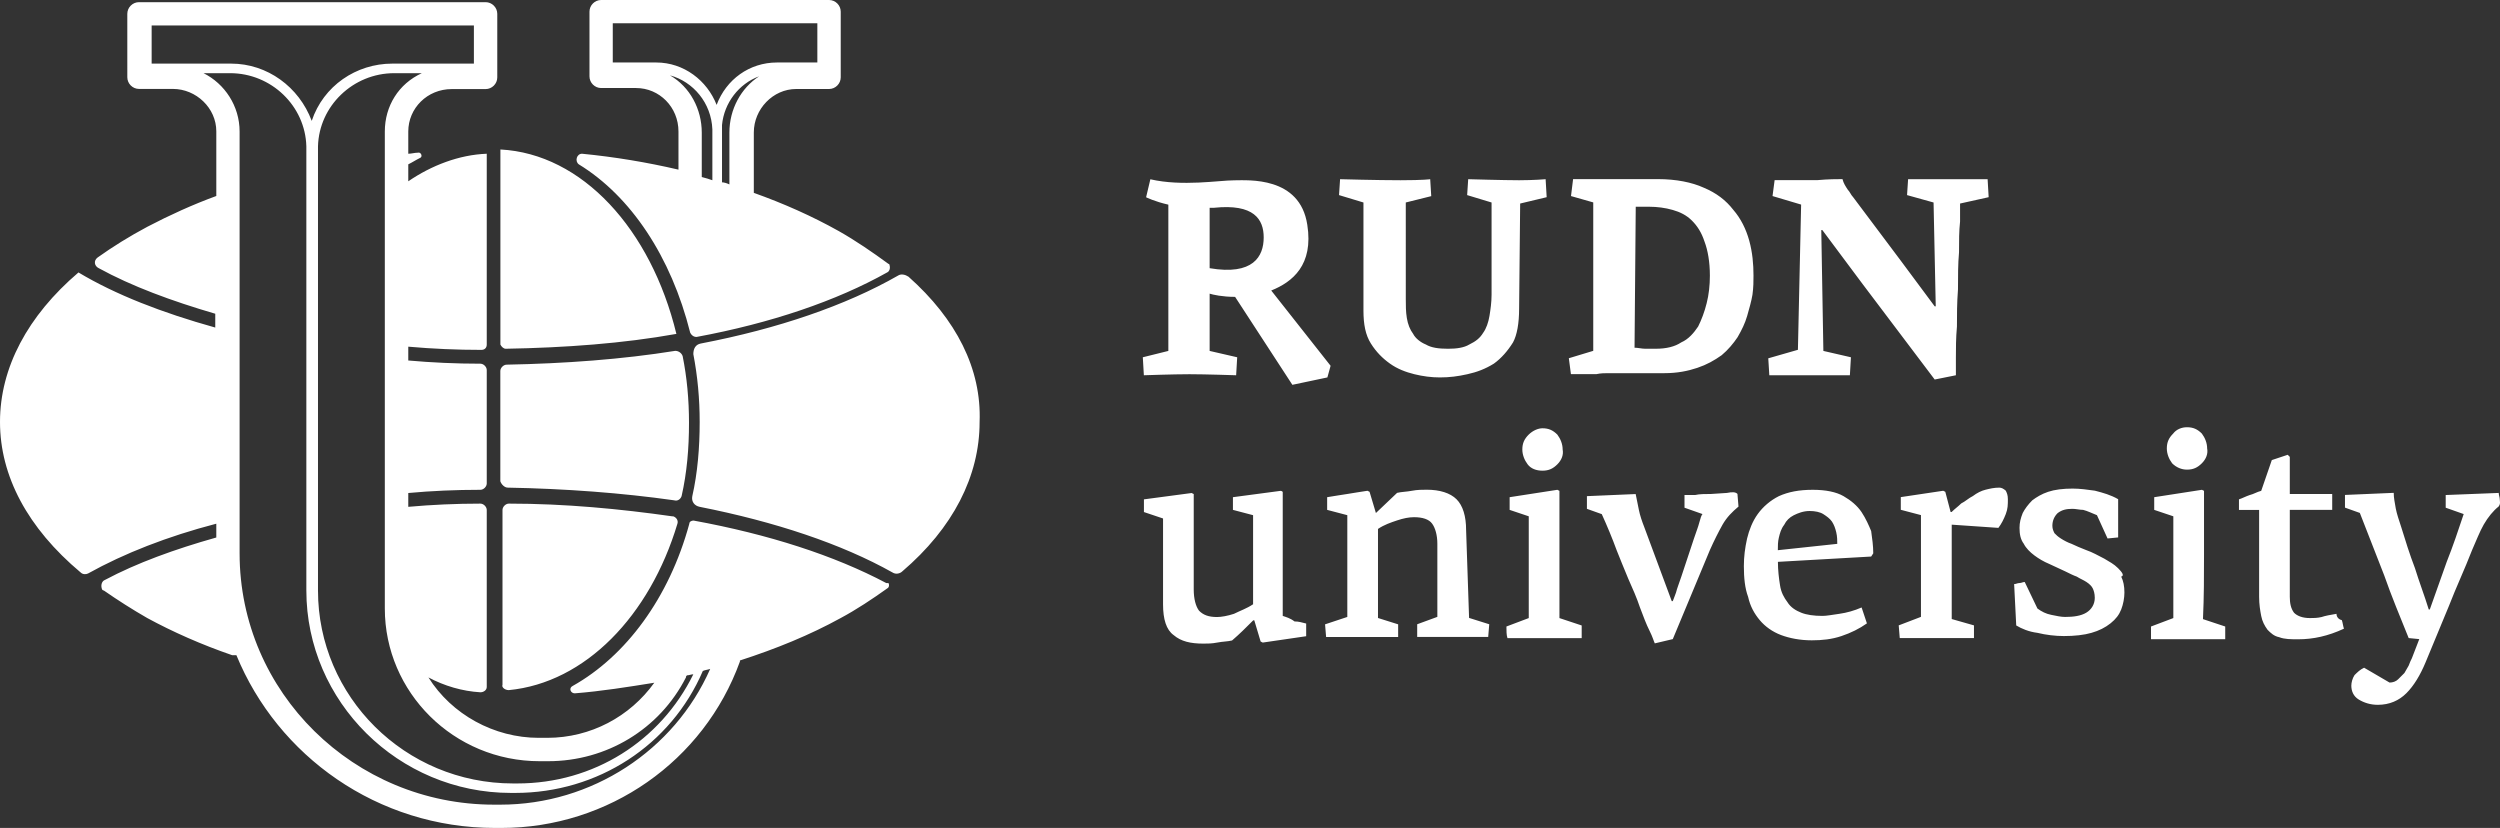 <?xml version="1.0" encoding="utf-8"?>
<svg version="1.1" id="rudn_logo" xmlns="http://www.w3.org/2000/svg" xmlns:xlink="http://www.w3.org/1999/xlink" x="0px" y="0px" viewBox="0 0 311.25 103.08" style="enable-background:new 0 0 311.25 103.08;" xml:space="preserve">
<rect x="0" y="0" width="311.25" height="103.08" fill="#333333" stroke="none"/>
<style type="text/css">
	.st0{fill-rule:evenodd;clip-rule:evenodd;fill:#fff;}
</style>
	<path class="st0" d="M159.7,76.68V61.24c-0.13-0.13-0.26-0.13-0.26-0.13l-5.94,0.79v1.58l2.51,0.66v11.09 c-0.79,0.53-1.58,0.79-2.38,1.19c-0.79,0.26-1.58,0.4-2.11,0.4c-1.06,0-1.72-0.26-2.24-0.79c-0.4-0.53-0.66-1.45-0.66-2.64 c0-1.98,0-3.96,0-5.94c0-1.98,0-3.96,0-5.94l-0.26-0.13l-5.94,0.79v1.58c0.4,0.13,0.79,0.26,1.19,0.4c0.4,0.13,0.79,0.26,1.19,0.4 v10.69c0,1.85,0.4,3.17,1.32,3.83c0.92,0.79,2.11,1.06,3.7,1.06c0.53,0,1.06,0,1.72-0.13c0.66-0.13,1.32-0.13,1.85-0.26 c0.92-0.79,1.72-1.58,2.64-2.51c0,0,0,0,0.13,0l0.79,2.64l0.26,0.13l5.41-0.79v-1.58c-0.53-0.13-0.92-0.26-1.45-0.26 C160.62,76.95,160.1,76.82,159.7,76.68L159.7,76.68L159.7,76.68L159.7,76.68z M63.35,85.92c9.5-0.92,17.55-9.24,20.99-20.72 c0.13-0.4-0.13-0.79-0.53-0.92h-0.13c-6.47-0.92-13.33-1.58-20.33-1.58c-0.4,0-0.79,0.4-0.79,0.79l0,0v21.78 C62.43,85.53,62.82,85.92,63.35,85.92L63.35,85.92L63.35,85.92L63.35,85.92z M113.11,34.45c-0.4-0.26-0.92-0.4-1.32-0.13 c-6.47,3.7-14.91,6.6-24.55,8.45c-0.66,0.13-0.92,0.66-0.92,1.32c0.53,2.77,0.79,5.54,0.79,8.45c0,3.17-0.26,6.34-0.92,9.24 c-0.13,0.66,0.26,1.19,0.92,1.32c9.37,1.85,17.69,4.62,24.02,8.18c0.4,0.26,0.92,0.13,1.19-0.13c6.34-5.41,9.64-11.88,9.64-18.61 C122.22,45.93,119.05,39.73,113.11,34.45L113.11,34.45L113.11,34.45L113.11,34.45z M190.32,54.11c-0.53,0.53-0.79,1.06-0.79,1.85 c0,0.66,0.26,1.32,0.66,1.85c0.4,0.53,1.06,0.79,1.85,0.79c0.79,0,1.32-0.26,1.85-0.79c0.53-0.53,0.79-1.19,0.66-1.85 c0-0.66-0.26-1.32-0.66-1.85c-0.53-0.53-1.06-0.79-1.85-0.79C191.51,53.32,190.85,53.59,190.32,54.11L190.32,54.11L190.32,54.11 L190.32,54.11z M194.15,69.03c0-2.64,0-5.28,0-7.92l-0.26-0.13l-5.94,0.92v1.58c0.4,0.13,0.79,0.26,1.19,0.4 c0.4,0.13,0.79,0.26,1.19,0.4v12.67L187.55,78c0,0.53,0,1.06,0.13,1.45l9.24,0c0-0.26,0-0.53,0-0.79c0-0.26,0-0.53,0-0.79 l-2.77-0.92C194.15,74.31,194.15,71.67,194.15,69.03L194.15,69.03L194.15,69.03L194.15,69.03z M215,61.37l-1.98,0.13 c-0.66,0-1.45,0-1.98,0.13c-0.66,0-1.06,0-1.32,0v1.58l2.24,0.79c-0.13,0.13-0.26,0.53-0.4,1.06c-0.13,0.53-0.4,1.19-0.66,1.98 c-0.26,0.79-0.53,1.58-0.79,2.38l-0.79,2.38c-0.26,0.79-0.53,1.45-0.66,1.98c-0.13,0.4-0.26,0.66-0.4,1.06l-0.13,0l-3.43-9.24 c-0.26-0.66-0.53-1.45-0.66-2.11c-0.13-0.66-0.26-1.32-0.4-1.98l-6.07,0.26v1.58l1.85,0.66c0.66,1.45,1.32,3.04,1.85,4.49 c0.4,1.06,0.92,2.24,1.45,3.56c0.53,1.19,1.06,2.38,1.45,3.56c0.4,1.06,0.79,2.11,1.19,2.9c0.4,0.79,0.53,1.32,0.66,1.58l2.24-0.53 l4.62-11.09c0.53-1.19,1.06-2.24,1.58-3.17c0.53-0.92,1.19-1.58,1.98-2.24l-0.13-1.58C216.06,61.24,215.66,61.24,215,61.37 L215,61.37L215,61.37L215,61.37z M248.92,60.71c-0.66,0-1.19,0.13-1.72,0.26c-0.53,0.13-1.06,0.4-1.58,0.79 c-0.53,0.26-0.92,0.66-1.45,0.92c-0.4,0.4-0.79,0.66-1.19,1.06h-0.13l-0.66-2.51l-0.26-0.13l-5.28,0.79v1.58l2.51,0.66v12.67 l-2.77,1.06l0.13,1.58l9.24,0v-1.58l-2.77-0.79l0-11.75l5.81,0.4c0.4-0.53,0.66-1.06,0.92-1.72c0.26-0.66,0.26-1.19,0.26-1.85 c0-0.53-0.13-0.79-0.26-1.06C249.45,60.85,249.19,60.71,248.92,60.71L248.92,60.71L248.92,60.71L248.92,60.71z M263.7,70.74 c-0.53-0.53-1.06-0.79-1.72-1.19c-0.79-0.4-1.45-0.79-2.24-1.06c-0.66-0.26-1.32-0.53-1.85-0.79c-0.4-0.13-0.92-0.4-1.32-0.66 c-0.4-0.26-0.53-0.4-0.79-0.66c-0.13-0.26-0.26-0.53-0.26-0.92c0-0.66,0.26-1.19,0.66-1.58c0.53-0.4,1.06-0.53,1.85-0.53 c0.4,0,0.92,0.13,1.32,0.13c0.53,0.13,1.06,0.4,1.72,0.66l1.32,2.9l1.32-0.13c0-0.79,0-1.58,0-2.38c0-0.79,0-1.58,0-2.38 c-0.92-0.53-1.85-0.79-2.9-1.06c-0.92-0.13-1.85-0.26-2.77-0.26c-1.19,0-2.24,0.13-3.04,0.4c-0.79,0.26-1.45,0.66-1.98,1.06 c-0.53,0.53-0.92,1.06-1.19,1.58c-0.26,0.66-0.4,1.19-0.4,1.85c0,0.79,0.13,1.45,0.53,1.98c0.26,0.53,0.79,1.06,1.32,1.45 c0.53,0.4,1.19,0.79,1.85,1.06l1.98,0.92c0.53,0.26,1.06,0.53,1.45,0.66c0.4,0.26,0.79,0.4,1.19,0.66c0.4,0.26,0.66,0.53,0.79,0.79 c0.13,0.26,0.26,0.66,0.26,1.19c0,0.79-0.4,1.45-1.06,1.85c-0.66,0.4-1.58,0.53-2.64,0.53c-0.53,0-1.06-0.13-1.72-0.26 c-0.66-0.13-1.19-0.4-1.72-0.79l-1.58-3.3c-0.26,0-0.4,0.13-0.66,0.13c-0.26,0-0.4,0.13-0.66,0.13l0.26,5.15 c0.66,0.4,1.58,0.79,2.64,0.92c1.06,0.26,2.24,0.4,3.3,0.4c1.32,0,2.51-0.13,3.43-0.4c0.92-0.26,1.72-0.66,2.38-1.19 c0.66-0.53,1.06-1.06,1.32-1.72c0.26-0.66,0.4-1.45,0.4-2.11c0-0.79-0.13-1.45-0.4-1.98C264.5,71.67,264.23,71.27,263.7,70.74 L263.7,70.74L263.7,70.74L263.7,70.74z M272.28,58.47c0.79,0,1.32-0.26,1.85-0.79c0.53-0.53,0.79-1.19,0.66-1.85 c0-0.66-0.26-1.32-0.66-1.85c-0.53-0.53-1.06-0.79-1.85-0.79c-0.66,0-1.32,0.26-1.72,0.79c-0.53,0.53-0.79,1.06-0.79,1.85 c0,0.66,0.26,1.32,0.66,1.85C270.96,58.21,271.62,58.47,272.28,58.47L272.28,58.47L272.28,58.47L272.28,58.47z M274.4,69.03 c0-2.64,0-5.28,0-7.92l-0.26-0.13l-5.94,0.92v1.58c0.4,0.13,0.79,0.26,1.19,0.4c0.4,0.13,0.79,0.26,1.19,0.4v12.67L267.8,78 c0,0.26,0,0.53,0,0.79c0,0.26,0,0.53,0,0.79l9.24,0c0-0.26,0-0.53,0-0.79c0-0.26,0-0.53,0-0.79l-2.77-0.92 C274.4,74.31,274.4,71.67,274.4,69.03L274.4,69.03L274.4,69.03L274.4,69.03z  M290.89,76.42c-0.79,0.13-1.45,0.26-1.85,0.4 c-0.53,0.13-1.06,0.13-1.45,0.13c-0.92,0-1.58-0.26-1.98-0.66c-0.4-0.53-0.53-1.19-0.53-1.98V63.48l5.28,0v-1.98h-5.28v-4.62 l-0.13-0.13l-0.13-0.13l-1.98,0.66l-1.32,3.83c-0.53,0.13-0.92,0.4-1.45,0.53c-0.4,0.13-0.92,0.4-1.32,0.53v1.32l2.51,0v10.82 c0,0.92,0.13,1.72,0.26,2.38c0.13,0.66,0.4,1.19,0.79,1.72c0.4,0.4,0.79,0.79,1.45,0.92c0.66,0.26,1.45,0.26,2.38,0.26 c1.85,0,3.7-0.4,5.68-1.32c-0.13-0.4-0.13-0.66-0.26-1.06C291.03,77.08,290.89,76.68,290.89,76.42L290.89,76.42L290.89,76.42 L290.89,76.42z  M311.22,62.16c0-0.26-0.13-0.53-0.13-0.79l-6.6,0.26c0,0.26,0,0.53,0,0.79c0,0.26,0,0.53,0,0.79l2.24,0.79 c-0.66,1.98-1.32,3.96-2.11,5.94l-2.11,5.94h-0.13c-0.53-1.72-1.19-3.43-1.72-5.15c-0.66-1.72-1.19-3.43-1.72-5.15 c-0.26-0.79-0.53-1.58-0.66-2.24c-0.13-0.79-0.26-1.32-0.26-1.98l-6.07,0.26v1.58l1.85,0.66l3.04,7.79 c0.92,2.64,1.98,5.15,3.04,7.79l1.32,0.13l-0.92,2.38c-0.13,0.26-0.26,0.53-0.4,0.92c-0.13,0.26-0.4,0.66-0.53,0.92 c-0.26,0.26-0.53,0.53-0.79,0.79c-0.26,0.26-0.66,0.4-1.06,0.4l-3.17-1.85c-0.53,0.26-0.79,0.53-1.19,0.92 c-0.26,0.4-0.4,0.92-0.4,1.32c0,0.66,0.26,1.32,0.92,1.72c0.66,0.4,1.45,0.66,2.38,0.66c1.45,0,2.64-0.53,3.56-1.45 c0.92-0.92,1.72-2.24,2.38-3.83l2.9-7c0.92-2.38,1.98-4.62,2.9-7c0.53-1.19,0.92-2.24,1.45-3.17c0.53-0.92,1.19-1.72,1.85-2.24 C311.35,62.69,311.22,62.43,311.22,62.16L311.22,62.16L311.22,62.16L311.22,62.16z M189.13,38.41l0.13-13.07l3.3-0.79l-0.13-2.24 c0,0-1.45,0.13-3.3,0.13c-1.85,0-6.34-0.13-6.34-0.13l-0.13,1.98l3.04,0.92v11.48c0,0.92-0.13,1.85-0.26,2.64 c-0.13,0.79-0.4,1.58-0.79,2.11c-0.4,0.66-0.92,1.06-1.72,1.45c-0.66,0.4-1.58,0.53-2.64,0.53c-1.19,0-2.11-0.13-2.77-0.53 c-0.66-0.26-1.32-0.79-1.58-1.32c-0.4-0.53-0.66-1.19-0.79-1.98c-0.13-0.79-0.13-1.58-0.13-2.38V25.21l3.17-0.79l-0.13-2.11 c0,0-0.79,0.13-3.7,0.13s-7.52-0.13-7.52-0.13l-0.13,1.98l3.04,0.92v13.46c0,1.72,0.26,3.04,0.92,4.09s1.45,1.85,2.38,2.51 c0.92,0.66,1.98,1.06,3.04,1.32c1.06,0.26,2.11,0.4,3.17,0.4c1.19,0,2.24-0.13,3.43-0.4c1.19-0.26,2.24-0.66,3.3-1.32 c0.92-0.66,1.72-1.58,2.38-2.64C188.87,41.71,189.13,40.26,189.13,38.41L189.13,38.41L189.13,38.41L189.13,38.41z M182.53,65.99 c0-1.72-0.4-3.04-1.19-3.83c-0.79-0.79-2.11-1.19-3.7-1.19c-0.53,0-1.19,0-1.85,0.13c-0.66,0.13-1.32,0.13-1.85,0.26l-2.64,2.51l0,0 l0,0l-0.79-2.64l-0.26-0.13c-0.79,0.13-1.72,0.26-2.51,0.4c-0.79,0.13-1.72,0.26-2.51,0.4v1.58l2.51,0.66v12.67l-2.77,0.92 l0.13,1.58l8.97,0v-1.58l-2.51-0.79c0-2.24,0-4.36,0-6.07v-5.02c0.79-0.53,1.58-0.79,2.38-1.06c0.79-0.26,1.45-0.4,2.11-0.4 c1.06,0,1.85,0.26,2.24,0.79c0.4,0.53,0.66,1.45,0.66,2.51v9.11l-2.51,0.92v1.58l8.84,0l0.13-1.58l-2.51-0.79L182.53,65.99 L182.53,65.99L182.53,65.99L182.53,65.99z M72.06,20.46L72.06,20.46c-0.53-0.4-0.26-1.32,0.4-1.32c4.09,0.4,8.05,1.06,12.01,1.98 v-4.75c0-3.04-2.38-5.41-5.28-5.41H75.1h-0.13h-0.13c-0.79,0-1.45-0.66-1.45-1.45V1.45c0-0.79,0.66-1.45,1.45-1.45h28.38 c0.79,0,1.45,0.66,1.45,1.45v8.18c0,0.79-0.66,1.45-1.45,1.45l0,0l0,0l-4.09,0c-2.9,0-5.28,2.51-5.28,5.41v2.24 c0,0.13,0,0.13,0,0.13v5.15c3.7,1.32,7.26,2.9,10.56,4.75c2.11,1.19,4.22,2.64,6.2,4.09c0,0,0.13,0,0.13,0.13 c0.13,0.4,0,0.79-0.26,0.92c-6.33,3.56-14.52,6.34-23.76,8.05c-0.4,0-0.66-0.26-0.79-0.53C83.55,31.94,78.53,24.42,72.06,20.46 L72.06,20.46L72.06,20.46z M62.96,43.42c7.39-0.13,14.65-0.66,21.25-1.85C81.04,28.51,72.46,19.14,62.3,18.61V42.9 C62.43,43.16,62.69,43.42,62.96,43.42L62.96,43.42L62.96,43.42z M110.34,72.59c0.13,0,0.13,0,0.26,0c0.13,0.13,0.13,0.53-0.13,0.66 c-1.85,1.32-3.83,2.64-5.81,3.7c-3.83,2.11-8.05,3.83-12.54,5.28c0,0.13,0,0.13,0,0.13c-4.49,12.41-16.37,20.72-29.7,20.72l-0.79,0 c-14.65,0-27.06-8.98-32.2-21.51c-0.13,0-0.4,0-0.53,0c-3.83-1.32-7.39-2.9-10.56-4.62c-1.85-1.06-3.7-2.24-5.41-3.43 c-0.13,0-0.26-0.13-0.26-0.26c-0.13-0.4,0-0.92,0.4-1.06c3.96-2.11,8.71-3.83,13.86-5.28V65.2c-6.07,1.58-11.48,3.7-15.97,6.2 c-0.26,0.13-0.66,0.13-0.92-0.13C3.43,65.73,0,59.26,0,52.53c0-6.73,3.43-13.2,9.77-18.61l0,0c4.62,2.77,10.43,5.02,17.03,6.86 v-1.72c-5.41-1.58-10.43-3.43-14.52-5.68c-0.53-0.26-0.66-0.92-0.13-1.32c1.85-1.32,3.96-2.64,6.2-3.83 c2.77-1.45,5.68-2.77,8.58-3.83v-5.94l0,0v-2.11c0-2.9-2.51-5.28-5.41-5.28h-4.22l0,0l0,0c-0.79,0-1.45-0.66-1.45-1.45V1.72 c0-0.79,0.66-1.45,1.45-1.45l43.16,0c0.79,0,1.45,0.66,1.45,1.45v7.92c0,0.79-0.66,1.45-1.45,1.45l0,0l0,0l-4.22,0 c-3.04,0-5.41,2.38-5.41,5.28v2.77l0,0c0.4,0,0.79-0.13,1.19-0.13c0.4-0.13,0.66,0.53,0.26,0.66c-0.53,0.26-0.92,0.53-1.45,0.79 v2.11c2.9-1.98,6.33-3.3,9.77-3.43v23.76l0,0c0,0.4-0.26,0.66-0.66,0.66c-3.04,0-6.07-0.13-9.11-0.4v1.72 c2.9,0.26,5.94,0.4,8.98,0.4c0.4,0,0.79,0.4,0.79,0.79v14.12c0,0.4-0.4,0.79-0.79,0.79c-3.04,0-6.07,0.13-8.98,0.4v1.72 c2.9-0.26,5.94-0.4,8.98-0.4c0.4,0,0.79,0.4,0.79,0.79v21.91c0,0.13,0,0.13,0,0.13c0,0.4-0.4,0.66-0.79,0.66 c-2.24-0.13-4.49-0.79-6.47-1.85c2.9,4.62,8.18,7.52,13.73,7.52l1.06,0c5.41,0,10.3-2.64,13.33-6.86c-3.3,0.53-6.6,1.06-9.9,1.32 c-0.53,0-0.79-0.66-0.26-0.92c6.6-3.7,12.01-10.95,14.52-20.19c0-0.26,0.26-0.4,0.53-0.4C95.69,66.52,103.87,69.16,110.34,72.59 L110.34,72.59L110.34,72.59z M63.22,60.71c7.13,0.13,14.25,0.66,20.72,1.58c0.4,0.13,0.79-0.13,0.92-0.53 c0.66-2.9,0.92-5.94,0.92-9.11c0-2.9-0.26-5.68-0.79-8.31c-0.13-0.4-0.53-0.66-0.92-0.66c-6.6,1.06-13.73,1.58-20.99,1.72 c-0.4,0-0.79,0.4-0.79,0.79v13.73C62.43,60.32,62.82,60.71,63.22,60.71L63.22,60.71L63.22,60.71z M47.91,16.37v59.39 c0,10.43,8.58,19.01,19.27,19.01h1.06c7.26,0,13.86-3.96,17.16-10.43c0-0.13,0-0.13,0.13-0.26c0.26,0,0.53-0.13,0.79-0.13 c-4.09,8.31-12.41,13.59-21.91,13.59h-0.53c-13.46,0-24.29-10.82-24.29-24.02V18.48c0-0.13,0-0.13,0-0.26 c0.13-5.02,4.36-9.11,9.5-9.11h3.43C49.63,10.43,47.91,13.2,47.91,16.37L47.91,16.37L47.91,16.37L47.91,16.37z M59,3.17 c0,0-40.26,0-40.12,0v4.75l9.9,0c4.49,0,8.45,2.9,10.03,7.13c1.45-4.36,5.54-7.13,10.03-7.13H59V3.17L59,3.17L59,3.17z M62.3,100.18 h-0.79c-17.42,0-31.68-13.99-31.68-31.28V19.14l0,0v-2.77c0-3.17-1.85-5.94-4.49-7.26h3.3c5.15,0,9.37,4.09,9.5,9.11 c0,0.13,0,0.13,0,0.26v4.22v0.13v50.68c0,13.86,11.48,25.21,25.47,25.21h0.53c10.29,0,19.4-5.94,23.36-15.18 c0.26-0.13,0.53-0.13,0.92-0.26C83.94,93.45,73.65,100.18,62.3,100.18L62.3,100.18L62.3,100.18z M90.81,16.5c0-2.9,1.45-5.54,3.7-7 c-2.51,0.92-4.36,3.3-4.62,6.07v7.13c0.26,0,0.66,0.13,0.92,0.26V19.4c0-0.13,0-0.13,0-0.13V16.5L90.81,16.5L90.81,16.5z M101.76,2.9l-25.47,0v4.88h5.41c3.43,0,6.34,2.24,7.52,5.28c1.19-3.17,4.09-5.28,7.52-5.28h5.02V2.9L101.76,2.9L101.76,2.9z M87.37,19.27L87.37,19.27v2.77c0.53,0.13,0.92,0.26,1.32,0.4v-6.07c0-0.13,0-0.13,0-0.26c-0.13-3.3-2.38-5.94-5.28-6.73 c2.51,1.45,3.96,4.22,3.96,7.13L87.37,19.27L87.37,19.27L87.37,19.27z M231.76,63.75c-0.53-0.79-1.32-1.45-2.24-1.98 c-0.92-0.53-2.24-0.79-3.83-0.79c-1.72,0-3.04,0.26-4.22,0.79c-1.06,0.53-1.98,1.32-2.64,2.24c-0.66,0.92-1.06,1.98-1.32,3.04 c-0.26,1.19-0.4,2.24-0.4,3.43c0,1.45,0.13,2.77,0.53,3.83c0.26,1.19,0.79,2.11,1.45,2.9c0.66,0.79,1.58,1.45,2.64,1.85 c1.06,0.4,2.38,0.66,3.83,0.66c1.32,0,2.51-0.13,3.7-0.53c1.19-0.4,2.24-0.92,3.17-1.58l-0.66-1.98c-0.92,0.4-1.85,0.66-2.77,0.79 c-0.92,0.13-1.58,0.26-2.11,0.26c-1.06,0-1.98-0.13-2.64-0.4c-0.66-0.26-1.32-0.66-1.72-1.32c-0.4-0.53-0.79-1.19-0.92-2.11 c-0.13-0.79-0.26-1.85-0.26-2.9l11.61-0.66l0.26-0.4c0-0.92-0.13-1.85-0.26-2.77C232.69,65.46,232.29,64.54,231.76,63.75 L231.76,63.75L231.76,63.75z M221.34,68.5c0-0.53,0-1.06,0.13-1.58c0.13-0.53,0.26-1.06,0.66-1.58c0.26-0.53,0.66-0.92,1.19-1.19 c0.53-0.26,1.19-0.53,1.98-0.53c0.66,0,1.32,0.13,1.72,0.4c0.4,0.26,0.79,0.53,1.06,0.92c0.26,0.4,0.4,0.79,0.53,1.32 c0.13,0.53,0.13,1.06,0.13,1.45L221.34,68.5L221.34,68.5L221.34,68.5z M200.22,46.46h1.58c0.26,0,0.53,0,1.06,0h1.72h1.72 c0.53,0,0.79,0,0.92,0c1.58,0,2.9-0.26,4.09-0.66c1.19-0.4,2.11-0.92,3.04-1.58c0.79-0.66,1.45-1.45,1.98-2.24 c0.53-0.92,0.92-1.72,1.19-2.64c0.26-0.92,0.53-1.85,0.66-2.64c0.13-0.92,0.13-1.72,0.13-2.38c0-1.45-0.13-2.9-0.53-4.36 c-0.4-1.45-1.06-2.77-1.98-3.83c-0.92-1.19-2.11-2.11-3.7-2.77c-1.45-0.66-3.43-1.06-5.68-1.06c-0.4,0-0.79,0-1.19,0 c-0.4,0-0.79,0-1.19,0c-0.4,0-0.92,0-1.45,0c-0.53,0-1.06,0-1.72,0l-1.19,0c-0.4,0-0.79,0-1.06,0c-0.4,0-0.79,0-1.19,0 c-0.53,0-1.06,0-1.58,0l-0.26,2.11l2.77,0.79l0,18.48l-3.04,0.92l0.26,1.98c0.66,0,1.19,0,1.72,0h1.45 C199.3,46.46,199.82,46.46,200.22,46.46L200.22,46.46L200.22,46.46L200.22,46.46z M203.65,25.74c0.26,0,0.53,0,0.79,0 c0.26,0,0.66,0,0.92,0c0.92,0,1.98,0.13,2.9,0.4c0.92,0.26,1.72,0.66,2.38,1.32c0.66,0.66,1.19,1.45,1.58,2.64 c0.4,1.06,0.66,2.51,0.66,4.22c0,1.19-0.13,2.38-0.4,3.43c-0.26,1.06-0.66,2.11-1.06,2.9c-0.53,0.79-1.19,1.58-2.11,1.98 c-0.79,0.53-1.85,0.79-3.17,0.79c-0.4,0-0.92,0-1.32,0c-0.4,0-0.92-0.13-1.32-0.13L203.65,25.74L203.65,25.74L203.65,25.74 L203.65,25.74z M220.15,44.61l0.13,2.11h10.03l0.13-2.24l-3.43-0.79l-0.26-15.05l0.13,0l5.02,6.73l8.97,11.88l2.64-0.53 c0-0.4,0-1.19,0-2.24c0-1.06,0-2.38,0.13-3.83c0-1.45,0-2.9,0.13-4.62c0-1.58,0-3.17,0.13-4.62c0-1.45,0-2.64,0.13-3.83 c0-1.06,0-1.85,0-2.24l3.56-0.79l-0.13-2.24l-9.9,0l-0.13,1.98l3.3,0.92L241,38.14h-0.13l-4.22-5.68l-5.94-7.92 c-0.26-0.26-0.4-0.66-0.66-0.92c-0.26-0.4-0.53-0.79-0.66-1.32c-0.66,0-1.72,0-3.17,0.13c-1.72,0-3.43,0-5.28,0l-0.26,1.98 l3.56,1.06l-0.4,18.08L220.15,44.61L220.15,44.61L220.15,44.61L220.15,44.61z M142.28,44.48l0.13,2.24c0,0,3.7-0.13,5.68-0.13 c1.98,0,5.81,0.13,5.81,0.13l0.13-2.24l-3.43-0.79v-7.13c0.4,0.13,1.58,0.4,3.17,0.4l7.13,10.95l4.36-0.92l0.4-1.45l-7.39-9.37 c2.64-1.06,5.28-3.17,4.49-8.18c-0.92-6.07-7.39-5.54-9.11-5.54c-1.85,0-6.47,0.79-10.43-0.13l-0.53,2.24c0,0,1.06,0.53,2.77,0.92 v18.21L142.28,44.48L142.28,44.48L142.28,44.48z M157.33,29.56c0,2.38-1.32,4.75-6.73,3.83v-7.52c0.13,0,0.4,0,0.53,0 C156.14,25.34,157.33,27.32,157.33,29.56L157.33,29.56z"/>
</svg>
